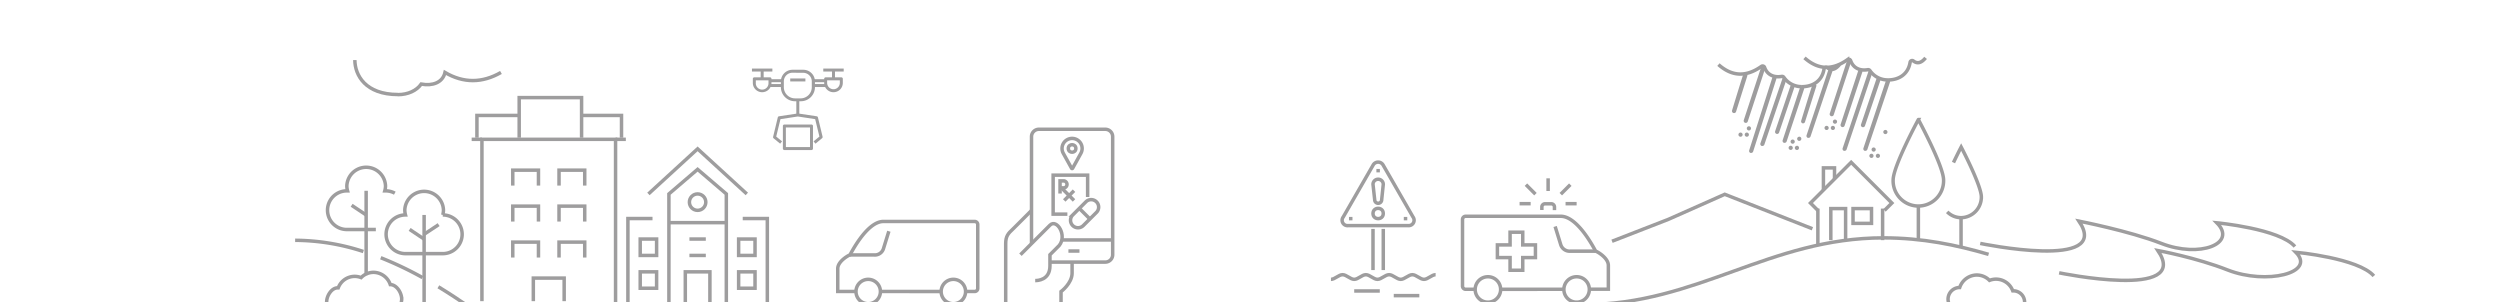 <svg xmlns="http://www.w3.org/2000/svg" viewBox="0 0 1075 130"><defs><style>.cls-1{fill:none;stroke:#9e9d9e;stroke-miterlimit:10;stroke-width:1.5px;}.cls-2{fill:#9e9d9e;}</style></defs><g id="_2050" data-name="2050"><path class="cls-1" d="M681,131c48.84,0,79.85-28.72,128.89-28.72,16.83,0,31.35,3.06,45.2,7.09"/><path class="cls-1" d="M835.74,77.41a10.85,10.85,0,1,1-21.69,0c0-5.94,10.85-26,10.85-26S835.74,71.47,835.74,77.41Z"/><line class="cls-1" x1="824.9" y1="88.26" x2="824.9" y2="103.45"/><path class="cls-1" d="M840,69.9c1.77-3.75,3.3-6.67,3.3-6.67s8.68,16.54,8.68,21.44a8.84,8.84,0,0,1-8.68,8.93,8.48,8.48,0,0,1-6-2.5"/><line class="cls-1" x1="843.25" y1="93.6" x2="843.25" y2="106.45"/><path class="cls-1" d="M870.58,130.08c0-.06,0-.11,0-.17a4.84,4.84,0,0,0-4.84-4.85l-.25,0a7.68,7.68,0,0,0-10-4.5,7.7,7.7,0,0,0-5.47-2.3,7.84,7.84,0,0,0-7.35,5.37h0a5,5,0,0,0-4.8,6.42"/><path class="cls-2" d="M327.72,39.65a4,4,0,0,1-4-4V33.89a.63.63,0,0,1,.64-.64h6.73a.64.64,0,0,1,.64.64v1.75A4,4,0,0,1,327.72,39.65ZM325,34.53v1.11a2.73,2.73,0,1,0,5.45,0V34.53Z"/><path class="cls-2" d="M358.4,39.65a4,4,0,0,1-4-4V33.89a.63.63,0,0,1,.63-.64h6.74a.64.64,0,0,1,.64.64v1.75A4,4,0,0,1,358.4,39.65Zm-2.73-5.12v1.11a2.73,2.73,0,0,0,5.46,0V34.53Z"/><path class="cls-2" d="M344.27,43.54h-2.41a6.08,6.08,0,0,1-6.08-6.08V35a5,5,0,0,1,5-5h4.65a5,5,0,0,1,5,5v2.49A6.08,6.08,0,0,1,344.27,43.54Zm-3.53-12.26A3.69,3.69,0,0,0,337.05,35v2.49a4.82,4.82,0,0,0,4.81,4.81h2.41a4.81,4.81,0,0,0,4.8-4.81V35a3.69,3.69,0,0,0-3.68-3.69Z"/><rect class="cls-2" x="330.89" y="34.06" width="5.52" height="1.28"/><rect class="cls-2" x="330.89" y="36.14" width="5.52" height="1.28"/><rect class="cls-2" x="349.71" y="34.06" width="5.52" height="1.28"/><rect class="cls-2" x="349.71" y="36.14" width="5.52" height="1.28"/><rect class="cls-2" x="357.76" y="30.12" width="1.28" height="3.76"/><rect class="cls-2" x="354.01" y="29.48" width="8.78" height="1.28"/><rect class="cls-2" x="327.09" y="30.12" width="1.28" height="3.76"/><rect class="cls-2" x="323.34" y="29.48" width="8.78" height="1.28"/><rect class="cls-2" x="339.8" y="33.74" width="6.52" height="1.28"/><rect class="cls-2" x="342.42" y="42.9" width="1.28" height="6.55"/><path class="cls-2" d="M348.94,64.52H337.28a.64.64,0,0,1-.64-.64v-9.7a.64.64,0,0,1,.64-.64h11.66a.64.64,0,0,1,.64.64v9.7A.64.64,0,0,1,348.94,64.52Zm-11-1.28H348.3V54.82H337.92Z"/><path class="cls-2" d="M350.65,61.78l-.81-1,2.51-2.06-1.83-7.49-7.46-1.14-7.46,1.14-1.83,7.49,2.51,2.06-.81,1-2.82-2.31a.64.64,0,0,1-.21-.65l2-8.3A.64.64,0,0,1,335,50l8-1.21h.19l8,1.21a.63.63,0,0,1,.52.48l2,8.3a.67.67,0,0,1-.22.65Z"/><polyline id="mtn" class="cls-1" points="779.34 98.36 741.64 83.55 717.4 94.32 693.17 103.74"/><g id="_trees_shrub" data-name="&lt;trees/shrub"><path class="cls-1" d="M169.77,83.07a8.26,8.26,0,0,0-4-1c-.11,0-.2,0-.31,0a8.21,8.21,0,0,0,.31-2.11,8.32,8.32,0,0,0-16.63,0,8.21,8.21,0,0,0,.31,2.11c-.11,0-.2,0-.31,0a8.31,8.31,0,0,0,0,16.62h12.47"/><line class="cls-1" x1="157.44" y1="82.04" x2="157.44" y2="118.29"/><line class="cls-1" x1="151.2" y1="88.27" x2="157.44" y2="92.43"/><path class="cls-1" d="M190.69,92.43c-.11,0-.2,0-.31,0a8.15,8.15,0,0,0,.31-2.11,8.32,8.32,0,0,0-16.63,0,8.6,8.6,0,0,0,.3,2.11l-.3,0a8.32,8.32,0,0,0,0,16.63h16.63a8.32,8.32,0,0,0,0-16.63Z"/><line class="cls-1" x1="182.37" y1="92.43" x2="182.37" y2="131"/><line class="cls-1" x1="176.14" y1="98.66" x2="182.37" y2="102.82"/><line class="cls-1" x1="188.61" y1="96.59" x2="182.37" y2="100.74"/><path class="cls-1" d="M140.46,130a1,1,0,0,1,0-.17c0-2.62,2.12-6.06,4.74-6.06l.24,0a7.57,7.57,0,0,1,7.08-4.93,7.66,7.66,0,0,1,2.76.53,7.51,7.51,0,0,1,5.34-2.26,7.69,7.69,0,0,1,7.2,5.27h0c2.72,0,4.91,3.52,4.91,6.23a4.86,4.86,0,0,1-.22,1.38"/></g><line class="cls-1" x1="287.63" y1="95.74" x2="312.32" y2="95.74"/><rect class="cls-1" x="275.29" y="102.79" width="7.05" height="7.05"/><rect class="cls-1" x="275.29" y="116.89" width="7.05" height="7.05"/><rect class="cls-1" x="294.68" y="116.89" width="10.58" height="14.11"/><rect class="cls-1" x="317.61" y="102.79" width="7.05" height="7.05"/><rect class="cls-1" x="317.61" y="116.89" width="7.05" height="7.05"/><polyline class="cls-1" points="280.58 93.97 270 93.97 270 131 329.95 131 329.95 93.97 319.37 93.97"/><polyline class="cls-1" points="321.13 83.39 299.97 64 278.82 83.39"/><polyline class="cls-1" points="287.63 131 287.63 83.39 299.97 72.82 312.32 83.39 312.32 131"/><circle class="cls-1" cx="299.97" cy="86.92" r="3.53"/><line class="cls-1" x1="296.45" y1="102.79" x2="303.5" y2="102.79"/><line class="cls-1" x1="296.45" y1="109.84" x2="303.5" y2="109.84"/><polyline class="cls-1" points="223.25 49.64 205.08 49.64 205.08 59.22"/><polyline class="cls-1" points="267.25 59.22 267.25 49.64 250 49.64"/><polyline class="cls-1" points="223.25 59.22 223.25 41.97 250.08 41.97 250.08 59.22"/><path class="cls-1" d="M456.24,130.14v-4.75s4.76-3.57,4.76-7.93V112.7"/><path class="cls-1" d="M443.55,90.49l-7.93,7.93c-2.24,2.06-3.17,3.23-3.17,6.35v25.37"/><path class="cls-1" d="M438.79,109.52l12.69-12.69c2.93-2.92,7.47,4.36,4,8.71l-4,4v4.76c0,6.22-5.41,6.35-6.34,6.35"/><path class="cls-1" d="M443.55,104.77v-46a3.18,3.18,0,0,1,3.18-3.18h28.55a3.17,3.17,0,0,1,3.17,3.18v50.75a3.17,3.17,0,0,1-3.17,3.18h-23.8"/><line class="cls-1" x1="459.42" y1="107.94" x2="464.17" y2="107.94"/><line class="cls-1" x1="456.24" y1="103.18" x2="478.45" y2="103.18"/><g id="building_set" data-name="building set"><polyline class="cls-1" points="264.69 131.18 264.69 59.91 249.22 59.91 222.7 59.91 207.23 59.91 207.23 129.5"/><polyline class="cls-1" points="229.33 129.5 229.33 119.58 242.59 119.58 242.59 129.5"/><polyline class="cls-1" points="220.49 95.27 220.49 88.64 231.54 88.64 231.54 95.27"/><polyline class="cls-1" points="220.49 110.74 220.49 104.11 231.54 104.11 231.54 110.74"/><polyline class="cls-1" points="240.38 95.27 240.38 88.64 251.43 88.64 251.43 95.27"/><polyline class="cls-1" points="220.49 79.8 220.49 73.17 231.54 73.17 231.54 79.8"/><polyline class="cls-1" points="240.38 79.8 240.38 73.17 251.43 73.17 251.43 79.8"/><polyline class="cls-1" points="240.38 110.74 240.38 104.11 251.43 104.11 251.43 110.74"/><line class="cls-1" x1="269.11" y1="59.91" x2="264.69" y2="59.91"/><line class="cls-1" x1="207.23" y1="59.91" x2="202.81" y2="59.91"/></g><g id="_house2_" data-name="&lt;house2&gt;"><polyline class="cls-1" points="788.84 76.96 788.84 72.19 784.07 72.19 784.07 81.73"/><line class="cls-1" x1="781.68" y1="105.26" x2="781.68" y2="89.69"/><line class="cls-1" x1="809.52" y1="89.69" x2="809.52" y2="103.26"/><polyline class="cls-1" points="810.32 90.48 813.5 87.3 796 69.8 778.5 87.3 781.68 90.48"/><polyline class="cls-1" points="793.61 103.26 793.61 89.69 787.25 89.69 787.25 103.26"/><rect class="cls-1" x="796.8" y="89.69" width="7.95" height="6.36"/></g><path class="cls-1" d="M683.41,124.4A5.47,5.47,0,1,1,678,119,5.44,5.44,0,0,1,683.41,124.4Z"/><path class="cls-1" d="M645.27,124.4A5.47,5.47,0,1,1,639.8,119,5.45,5.45,0,0,1,645.27,124.4Z"/><line class="cls-1" x1="645.27" y1="124.4" x2="672.51" y2="124.39"/><path class="cls-1" d="M634.34,124.39h-4.09a1.36,1.36,0,0,1-1.37-1.36V94.4A1.36,1.36,0,0,1,630.25,93h40.89c7.61,0,14.94,15.11,15,15s5.45,2.64,5.45,6.14v10.22h-8.18"/><path class="cls-1" d="M686.14,108H675.23a4,4,0,0,1-4.09-2.73l-2.44-7.89"/><polygon class="cls-1" points="654.78 105.31 654.78 99.85 649.33 99.85 649.33 105.31 643.88 105.31 643.88 110.76 649.33 110.76 649.33 116.21 654.78 116.21 654.78 110.76 660.24 110.76 660.24 105.31 654.78 105.31"/><path class="cls-1" d="M663,90.31V89a1.37,1.37,0,0,1,1.37-1.37h2.72A1.37,1.37,0,0,1,668.42,89v1.36"/><line class="cls-1" x1="665.69" y1="82.13" x2="665.69" y2="76.68"/><line class="cls-1" x1="660.24" y1="83.49" x2="656.15" y2="79.4"/><line class="cls-1" x1="671.14" y1="83.49" x2="675.23" y2="79.4"/><line class="cls-1" x1="673.19" y1="87.58" x2="677.95" y2="87.58"/><line class="cls-1" x1="653.42" y1="87.58" x2="658.18" y2="87.58"/><path class="cls-2" d="M788.14,54.11a.9.9,0,1,0,.9.9A.9.9,0,0,0,788.14,54.11Zm.9-2.7a.9.9,0,1,0,.9.9A.9.9,0,0,0,789,51.41Zm-3.6,2.7a.9.9,0,1,0,.9.9A.9.9,0,0,0,785.44,54.11Zm20.23,9.3a.9.9,0,1,0,0,1.8.9.9,0,0,0,0-1.8Zm1.83,2.7a.9.9,0,1,0,.9.9A.9.9,0,0,0,807.5,66.11Zm3.22-10.24a.9.9,0,1,0,.9.9A.9.9,0,0,0,810.72,55.87Zm-6,10.24a.9.9,0,1,0,0,1.8.9.9,0,0,0,0-1.8Zm7.11-31.91a.91.91,0,0,0-.93.62c-1.45,4.42-9.63,28.9-9.63,28.9a.9.9,0,0,0,.56,1.14.71.71,0,0,0,.29,0,.9.9,0,0,0,.85-.6l9.72-28.92a.9.9,0,0,0-.77-1.18Zm-24.44-5.58a.91.91,0,0,0-.94.62c-1.44,4.42-9.62,28.9-9.62,28.9a.89.89,0,0,0,.55,1.14.79.79,0,0,0,.3,0,.9.9,0,0,0,.85-.6l9.71-28.92a.9.9,0,0,0-.77-1.18ZM808,33.57a.9.9,0,0,0-1.21.54l-6.55,19.4a.9.9,0,0,0,.55,1.15.79.79,0,0,0,.3.05.9.9,0,0,0,.85-.6l6.58-19.41a.9.9,0,0,0-.49-1.12Zm-3.42-3.12a.89.89,0,0,0-1.24.52l-11,32.75a.89.89,0,0,0,.55,1.14.79.79,0,0,0,.3,0,.9.9,0,0,0,.85-.6l11-32.77a.9.9,0,0,0-.47-1.09Zm-4.5-.58a.9.9,0,0,0-1.06.59l-7.54,23a.9.9,0,0,0,.55,1.15.79.79,0,0,0,.3.05.88.88,0,0,0,.84-.6L800.8,31a.91.91,0,0,0-.66-1.16Zm-4.73-4.73a.9.9,0,0,0-1,.6l-7.55,23.05a.92.92,0,0,0,.55,1.15,1,1,0,0,0,.3.05.9.9,0,0,0,.85-.6l7.58-23.09a.89.89,0,0,0-.65-1.15Z"/><path class="cls-1" d="M811.85,34.38c4.62,0,8.66-2.4,9.49-7.58a.89.89,0,0,1,1.41-.59c1.72,1.36,3.47.85,5.25-1.33"/><path class="cls-1" d="M775.94,24.88c6,5.33,12.14,5.28,18.5.76a.9.9,0,0,1,1.35.47c1.15,3.23,4.05,4.43,7.35,3.86a.94.94,0,0,1,.94.4,9.24,9.24,0,0,0,7.77,4"/><path class="cls-2" d="M751.13,57a.9.9,0,1,0,.9.9A.9.9,0,0,0,751.13,57Zm.9-2.7a.9.9,0,1,0,.9.9A.9.9,0,0,0,752,54.3Zm-3.6,2.7a.9.9,0,1,0,.9.9A.9.9,0,0,0,748.43,57Zm22.42,3a.9.9,0,1,0,0,1.8.9.9,0,0,0,0-1.8Zm1.83,2.7a.9.9,0,1,0,.9.9A.9.9,0,0,0,772.68,62.67Zm1-3.91a.9.9,0,1,0,.9.9A.9.9,0,0,0,773.71,58.76ZM770,62.67a.9.9,0,1,0,0,1.8.9.9,0,0,0,0-1.8Zm4.92-25.58a.9.9,0,0,0-.93.62c-1.45,4.42-7.44,22.57-7.44,22.57a.9.9,0,0,0,.56,1.14.71.71,0,0,0,.29,0,.9.9,0,0,0,.85-.6l7.52-22.59A.89.89,0,0,0,775,37.1Zm-24.44-5.58a.91.91,0,0,0-.94.62c-1.44,4.42-4.74,15.31-4.74,15.31a.89.89,0,0,0,.55,1.14.79.79,0,0,0,.3.05.9.9,0,0,0,.85-.6l4.83-15.33a.89.89,0,0,0-.77-1.18Zm29.73,4.43a.9.9,0,0,0-.93.62c-1.45,4.42-4.75,15.3-4.75,15.3A.91.91,0,0,0,775,53a1,1,0,0,0,.29.05.89.89,0,0,0,.85-.6L781,37.13a.9.9,0,0,0-.77-1.18Zm-9.13.52a.9.9,0,0,0-1.21.54l-6.55,19.4a.9.9,0,0,0,.55,1.15,1,1,0,0,0,.3.05A.9.9,0,0,0,765,57l6.58-19.41a.9.9,0,0,0-.49-1.12Zm-3.42-3.12a.89.89,0,0,0-1.24.52l-9.44,27.77a.9.9,0,0,0,.55,1.14.79.79,0,0,0,.3,0,.9.9,0,0,0,.85-.6l9.44-27.79a.88.88,0,0,0-.46-1.09Zm-4.5-.59a.91.91,0,0,0-1.06.6l-9.94,31.26a.9.9,0,0,0,.55,1.15.79.79,0,0,0,.3,0,.89.89,0,0,0,.84-.6l10-31.29a.9.9,0,0,0-.66-1.16ZM758.38,28a.9.9,0,0,0-1,.6l-7.55,23.05a.92.92,0,0,0,.55,1.15,1,1,0,0,0,.3.05.9.9,0,0,0,.85-.61l7.58-23.08a.89.89,0,0,0-.65-1.15Z"/><path class="cls-1" d="M774.84,37.27c4.62,0,8.66-2.4,9.49-7.58a.89.89,0,0,1,1.41-.59c1.72,1.36,3.47.85,5.25-1.33"/><path class="cls-1" d="M738.93,27.77c6,5.33,12.14,5.28,18.5.76a.9.9,0,0,1,1.35.47c1.15,3.23,4.05,4.43,7.35,3.86a.94.94,0,0,1,.94.4,9.24,9.24,0,0,0,7.77,4"/><path class="cls-1" d="M572.31,120.12c1.66,0,3.33-2,5-2s3.33,2,5,2,3.33-2,5-2,3.33,2,5,2,3.33-2,5-2,3.33,2,5,2,3.33-2,5-2,3.33,2,5,2,3.33-2,5-2"/><line class="cls-1" x1="582.31" y1="125.12" x2="593.31" y2="125.12"/><line class="cls-1" x1="599.31" y1="127.12" x2="610.31" y2="127.12"/><path class="cls-1" d="M156.25,108.15a95.63,95.63,0,0,0-29.34-4.82"/><path class="cls-1" d="M181.66,119.35a153.57,153.57,0,0,0-17.94-8.53"/><path class="cls-1" d="M201.9,132.07c-4.4-3.06-8.87-6-13.41-8.75"/><polyline class="cls-1" points="458.97 92.08 452.85 92.08 452.85 75.32 467.68 75.32 467.68 84.71"/><path class="cls-1" d="M471.47,86.78a3.2,3.2,0,0,0-4.53,0l-5.66,5.66A3.2,3.2,0,1,0,465.81,97l5.66-5.66A3.2,3.2,0,0,0,471.47,86.78Z"/><line class="cls-1" x1="464.11" y1="89.61" x2="468.64" y2="94.14"/><line class="cls-1" x1="456.42" y1="80.79" x2="461.82" y2="86.19"/><line class="cls-1" x1="461.82" y1="81.99" x2="457.62" y2="86.19"/><path class="cls-1" d="M455.82,80.79h1.8a1.54,1.54,0,0,0,0-3h-1.8v5.44"/><path class="cls-1" d="M464.74,66a4.32,4.32,0,1,0-7.48,0l3.52,6.35a.25.25,0,0,0,.22.13.28.28,0,0,0,.23-.13Z"/><circle class="cls-1" cx="461" cy="63.84" r="1.62"/><path class="cls-1" d="M368.08,125.35a5.25,5.25,0,1,0,5.25-5.23A5.24,5.24,0,0,0,368.08,125.35Z"/><path class="cls-1" d="M404.7,125.35a5.25,5.25,0,1,0,5.25-5.23A5.24,5.24,0,0,0,404.7,125.35Z"/><line class="cls-1" x1="404.7" y1="125.35" x2="378.55" y2="125.33"/><path class="cls-1" d="M415.2,125.33h3.92a1.3,1.3,0,0,0,1.31-1.31V96.54a1.31,1.31,0,0,0-1.31-1.31H379.86c-7.31,0-14.34,14.51-14.4,14.4s-5.23,2.53-5.23,5.89v9.81h7.85"/><path class="cls-1" d="M365.46,109.63h10.47a3.86,3.86,0,0,0,3.93-2.62l2.35-7.58"/><path class="cls-1" d="M607.59,93.3,594.76,71a2.46,2.46,0,0,0-4.33,0L577.6,93.3A2.31,2.31,0,0,0,579.77,97h25.65A2.32,2.32,0,0,0,607.59,93.3Z"/><line class="cls-1" x1="592.6" y1="72.65" x2="592.6" y2="74.12"/><line class="cls-1" x1="580.81" y1="93.27" x2="580.81" y2="94.75"/><line class="cls-1" x1="604.38" y1="93.27" x2="604.38" y2="94.75"/><line class="cls-1" x1="590.39" y1="98.43" x2="590.39" y2="116.13"/><line class="cls-1" x1="594.81" y1="98.43" x2="594.81" y2="116.13"/><path class="cls-1" d="M594.81,79.28a2.21,2.21,0,1,0-4.42,0l.73,6.63a1.48,1.48,0,0,0,3,0Z"/><circle class="cls-1" cx="592.6" cy="91.8" r="2.21"/><path class="cls-1" d="M171.15,40.65c-14.06,0-18.52-8.33-18.57-14.83"/><path class="cls-1" d="M215.41,31.16c-8.07,4.62-16.09,4.68-24.06,0-1,4.37-5.35,5.89-10.22,5-2,2.81-5.7,4.53-10,4.53"/><path class="cls-1" d="M885.43,117.32s56.94,11.8,42.47-9.59c0,0,16.39,3,30.1,8.4,16.46,6.43,38.09,1.31,29.19-7.67,0,0,26.9,2.51,33.57,10.2"/><path class="cls-1" d="M851.49,104.67s56.94,11.81,42.47-9.58c0,0,21.69,4.23,35.41,9.58,16.46,6.43,32.78.13,23.88-8.86,0,0,26.9,2.52,33.57,10.2"/></g></svg>